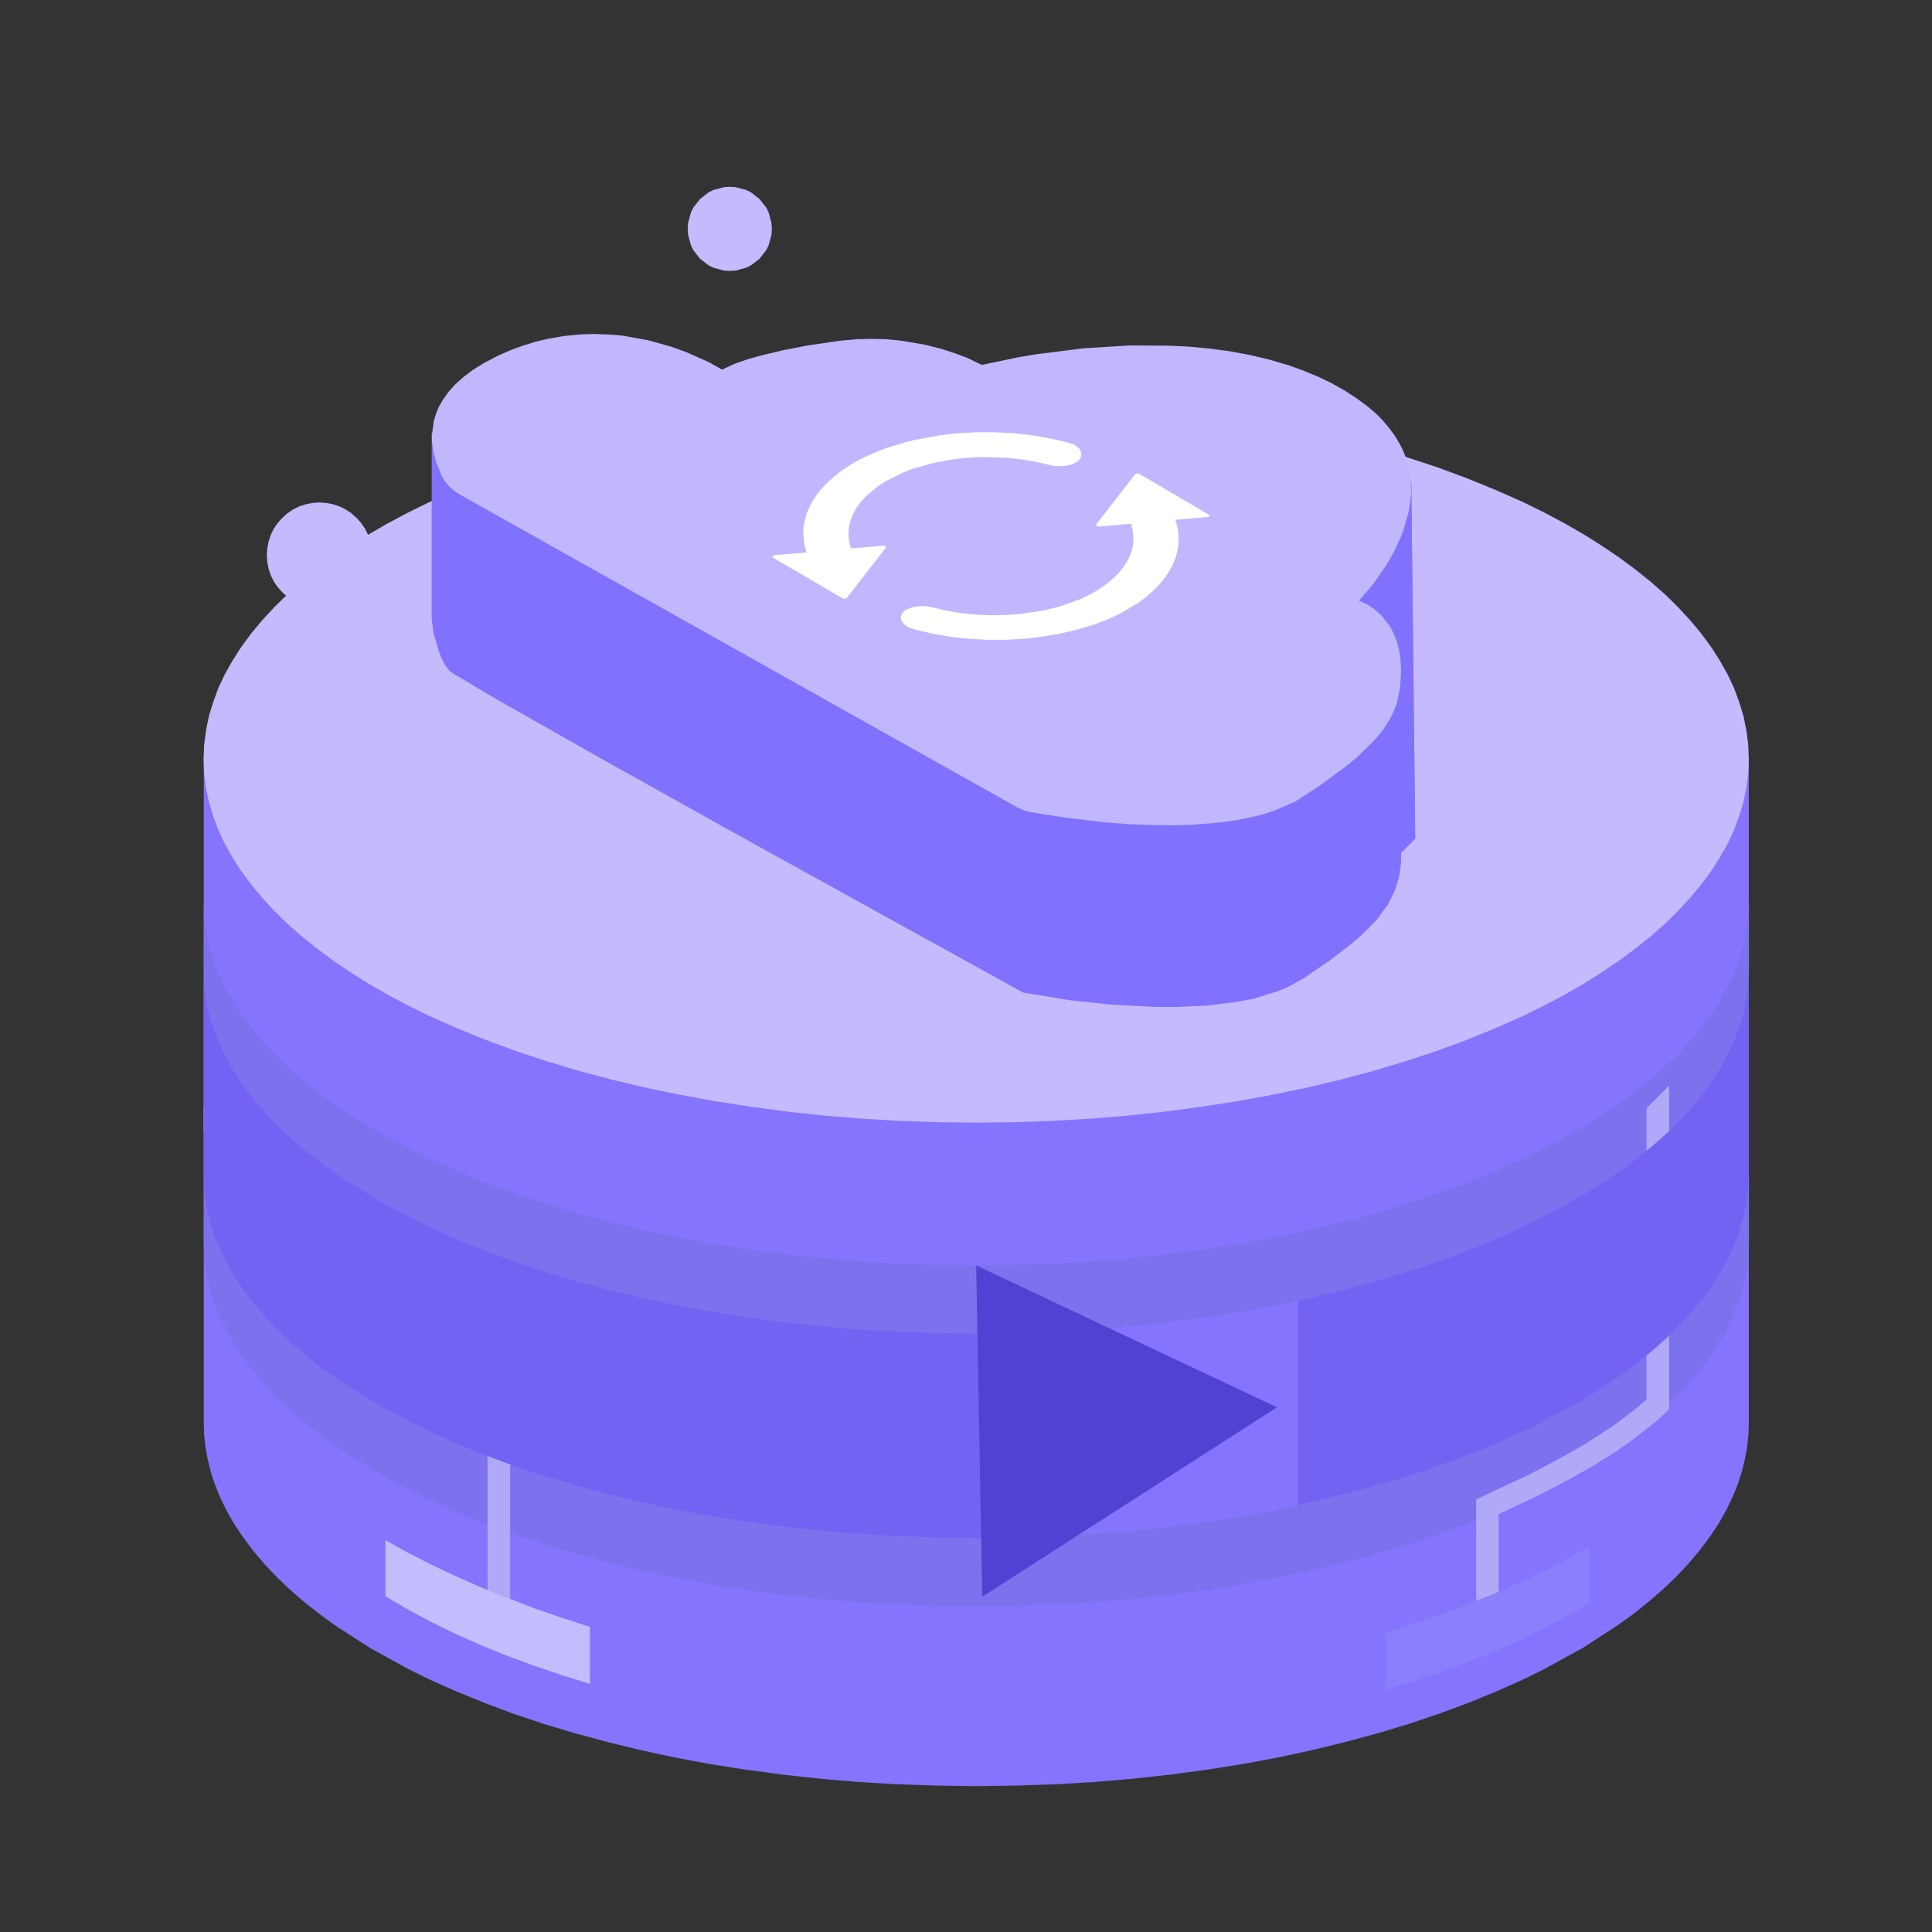 <svg xmlns="http://www.w3.org/2000/svg" width="1024" height="1024"><rect width="100%" height="100%" fill="#333333" stroke="none"/><defs><linearGradient id="a" x1="107.951" x2="926.902" y1="674.479" y2="674.479" gradientUnits="objectBoundingBox" spreadMethod="pad"><stop offset="0.005" stop-color="#8574fd"/><stop offset="1" stop-color="#715ef5"/></linearGradient><linearGradient id="b" x1="107.951" x2="926.902" y1="402.296" y2="402.296" gradientUnits="objectBoundingBox" spreadMethod="pad"><stop offset="0.005" stop-color="#c5bafe"/><stop offset="1" stop-color="#e9e6fc"/></linearGradient><linearGradient id="c" x1="687.933" x2="926.905" y1="655.958" y2="655.958" gradientUnits="objectBoundingBox" spreadMethod="pad"><stop offset="0.005" stop-color="#7263f3"/><stop offset="1" stop-color="#5042d3"/></linearGradient><linearGradient id="d" x1="107.951" x2="520.63" y1="664.712" y2="664.712" gradientUnits="objectBoundingBox" spreadMethod="pad"><stop offset="0.005" stop-color="#7263f3"/><stop offset="1" stop-color="#5042d3"/></linearGradient><linearGradient id="e" x1="228.754" x2="750.054" y1="381.576" y2="381.576" gradientUnits="objectBoundingBox" spreadMethod="pad"><stop offset="0" stop-color="#8071fe"/><stop offset="0.995" stop-color="#6052e9"/></linearGradient><linearGradient id="f" x1="716.672" x2="750.054" y1="352.675" y2="352.675" gradientUnits="objectBoundingBox" spreadMethod="pad"><stop offset="0" stop-color="#8071fe"/><stop offset="0.995" stop-color="#6052e9"/></linearGradient><linearGradient id="g" x1="229.063" x2="747.973" y1="307.209" y2="307.209" gradientUnits="objectBoundingBox" spreadMethod="pad"><stop offset="0.005" stop-color="#c1b7fe"/><stop offset="1" stop-color="#7d6ff8"/></linearGradient><linearGradient id="h" x1="251.66" x2="731.173" y1="307.164" y2="307.164" gradientUnits="objectBoundingBox" spreadMethod="pad"><stop offset="0.005" stop-color="#c1b7fe"/><stop offset="1" stop-color="#7d6ff8"/></linearGradient><linearGradient id="i" x1="141.412" x2="197.179" y1="294.183" y2="294.183" gradientUnits="objectBoundingBox" spreadMethod="pad"><stop offset="0.005" stop-color="#c5bafe"/><stop offset="1" stop-color="#e9e6fc"/></linearGradient><linearGradient id="j" x1="821.774" x2="866.388" y1="344.373" y2="344.373" gradientUnits="objectBoundingBox" spreadMethod="pad"><stop offset="0.005" stop-color="#c5bafe"/><stop offset="1" stop-color="#e9e6fc"/></linearGradient><linearGradient id="k" x1="364.482" x2="409.096" y1="121.304" y2="121.304" gradientUnits="objectBoundingBox" spreadMethod="pad"><stop offset="0.005" stop-color="#c5bafe"/><stop offset="1" stop-color="#e9e6fc"/></linearGradient><linearGradient id="l" x1="517.427" x2="676.779" y1="758.506" y2="758.506" gradientUnits="objectBoundingBox" spreadMethod="pad"><stop offset="0" stop-color="#5042d3"/><stop offset="0.995" stop-color="#6353e2"/></linearGradient></defs><path fill="url(#a)" d="M 108.00 402.30 L 108.00 754.00 L 108.20 760.60 L 108.90 767.20 L 110.10 773.60 L 111.70 780.10 L 113.80 786.50 L 116.30 792.80 L 119.80 800.10 L 123.90 807.40 L 128.70 814.60 L 134.10 821.80 L 140.20 829.00 L 146.50 835.70 L 153.40 842.30 L 160.90 848.80 L 169.10 855.30 L 177.90 861.70 L 196.20 873.50 L 216.70 884.80 L 227.90 890.30 L 241.90 896.50 L 256.60 902.50 L 272.10 908.30 L 288.50 913.80 L 304.90 918.70 L 321.90 923.30 L 339.60 927.60 L 358.10 931.60 L 376.40 935.00 L 395.40 938.00 L 414.90 940.60 L 435.00 942.80 L 454.90 944.50 L 475.30 945.70 L 496.20 946.40 L 517.50 946.70 L 538.80 946.40 L 559.70 945.70 L 580.10 944.50 L 600.00 942.80 L 620.10 940.60 L 639.60 938.00 L 658.50 935.00 L 676.90 931.60 L 695.40 927.60 L 713.10 923.30 L 730.10 918.70 L 746.40 913.80 L 762.80 908.30 L 778.40 902.50 L 793.10 896.50 L 807.00 890.30 L 818.20 884.80 L 838.80 873.50 L 857.00 861.70 L 865.90 855.30 L 874.00 848.80 L 881.50 842.30 L 888.40 835.70 L 894.70 829.00 L 900.80 821.80 L 906.20 814.60 L 911.00 807.40 L 915.10 800.10 L 918.60 792.80 L 921.10 786.50 L 923.20 780.10 L 924.80 773.60 L 926.00 767.20 L 926.70 760.60 L 926.90 754.00 L 926.90 402.30 L 108.00 402.30 Z"/><path fill="#7c72ed" d="M 517.40 815.30 L 496.10 815.00 L 475.30 814.30 L 454.90 813.10 L 434.90 811.40 L 414.80 809.20 L 395.30 806.60 L 376.40 803.60 L 358.00 800.20 L 339.60 796.20 L 321.90 791.90 L 304.80 787.30 L 288.50 782.40 L 272.10 776.90 L 256.60 771.10 L 241.80 765.10 L 227.90 758.90 L 206.10 747.80 L 196.10 742.10 L 177.90 730.30 L 169.10 723.90 L 160.90 717.40 L 153.40 710.90 L 146.50 704.30 L 140.20 697.60 L 134.10 690.40 L 128.70 683.20 L 123.90 676.00 L 119.80 668.70 L 116.30 661.40 L 113.80 655.10 L 111.70 648.70 L 110.10 642.20 L 108.90 635.80 L 108.20 629.20 L 108.00 622.60 L 108.00 658.70 L 108.20 665.30 L 108.90 671.90 L 110.10 678.30 L 111.70 684.80 L 113.80 691.20 L 116.30 697.50 L 119.80 704.80 L 123.90 712.10 L 128.70 719.30 L 134.10 726.50 L 140.20 733.70 L 146.50 740.40 L 153.40 747.00 L 160.90 753.50 L 169.10 760.00 L 177.90 766.40 L 196.20 778.20 L 206.10 783.90 L 227.90 795.00 L 241.90 801.20 L 256.60 807.20 L 272.10 813.00 L 288.50 818.50 L 304.90 823.40 L 321.90 828.00 L 339.60 832.30 L 358.10 836.30 L 376.40 839.70 L 395.40 842.70 L 414.90 845.30 L 435.00 847.50 L 454.90 849.20 L 475.30 850.40 L 496.20 851.10 L 517.50 851.40 L 538.80 851.10 L 559.70 850.40 L 580.10 849.20 L 600.00 847.50 L 620.10 845.30 L 639.60 842.70 L 658.60 839.70 L 676.90 836.30 L 695.40 832.30 L 713.10 828.00 L 730.10 823.40 L 746.50 818.50 L 762.90 813.00 L 778.40 807.20 L 793.10 801.20 L 807.10 795.00 L 828.90 783.90 L 838.80 778.20 L 857.10 766.40 L 865.90 760.00 L 874.10 753.50 L 881.60 747.00 L 888.50 740.40 L 894.80 733.70 L 900.90 726.50 L 906.30 719.30 L 911.10 712.10 L 915.20 704.80 L 918.70 697.50 L 921.20 691.20 L 923.30 684.80 L 924.90 678.30 L 926.10 671.90 L 926.80 665.30 L 927.00 658.70 L 927.00 622.60 L 926.70 629.20 L 926.00 635.80 L 924.90 642.20 L 923.30 648.70 L 921.20 655.10 L 918.60 661.40 L 915.10 668.70 L 911.00 676.00 L 906.30 683.20 L 900.90 690.40 L 894.80 697.60 L 888.50 704.30 L 881.50 710.90 L 874.00 717.40 L 865.90 723.90 L 857.00 730.30 L 838.80 742.10 L 828.80 747.80 L 807.00 758.90 L 793.10 765.10 L 778.30 771.10 L 762.80 776.90 L 746.40 782.40 L 730.00 787.30 L 713.00 791.90 L 695.30 796.20 L 676.80 800.20 L 658.50 803.60 L 639.50 806.60 L 620.00 809.20 L 599.90 811.40 L 580.00 813.10 L 559.60 814.30 L 538.70 815.00 L 517.40 815.30 Z"/><path fill="#7c72ed" d="M 517.40 670.70 L 496.10 670.40 L 475.30 669.70 L 454.90 668.50 L 434.90 666.80 L 414.80 664.60 L 395.30 662.00 L 376.40 659.00 L 358.00 655.60 L 339.60 651.60 L 321.90 647.40 L 304.80 642.70 L 288.50 637.80 L 272.10 632.30 L 256.60 626.60 L 241.80 620.50 L 227.90 614.30 L 206.10 603.20 L 196.10 597.50 L 177.90 585.80 L 169.10 579.30 L 160.90 572.80 L 153.40 566.30 L 146.50 559.70 L 140.20 553.00 L 134.10 545.90 L 128.70 538.70 L 123.90 531.40 L 119.80 524.20 L 116.30 516.90 L 113.80 510.50 L 111.70 504.10 L 110.10 497.60 L 108.90 491.20 L 108.20 484.60 L 108.00 478.00 L 108.00 514.10 L 108.20 520.70 L 108.90 527.30 L 110.10 533.70 L 111.70 540.20 L 113.80 546.60 L 116.30 552.90 L 119.80 560.20 L 123.90 567.50 L 128.70 574.70 L 134.10 581.90 L 140.20 589.10 L 146.50 595.80 L 153.40 602.40 L 160.90 608.90 L 169.10 615.40 L 177.90 621.80 L 196.20 633.60 L 206.10 639.30 L 227.90 650.40 L 241.90 656.60 L 256.60 662.60 L 272.10 668.40 L 288.50 673.90 L 304.90 678.80 L 321.90 683.40 L 339.60 687.70 L 358.10 691.70 L 376.40 695.10 L 395.40 698.10 L 414.90 700.70 L 435.00 702.90 L 454.90 704.60 L 475.30 705.80 L 496.20 706.50 L 517.50 706.80 L 538.80 706.50 L 559.70 705.80 L 580.10 704.60 L 600.00 702.90 L 620.10 700.70 L 639.60 698.10 L 658.60 695.10 L 676.90 691.70 L 695.40 687.70 L 713.10 683.40 L 730.10 678.80 L 746.50 673.90 L 762.90 668.40 L 778.40 662.60 L 793.10 656.60 L 807.10 650.40 L 828.90 639.30 L 838.80 633.60 L 857.10 621.80 L 865.90 615.40 L 874.10 608.90 L 881.60 602.40 L 888.50 595.80 L 894.80 589.10 L 900.90 581.90 L 906.30 574.70 L 911.10 567.50 L 915.20 560.20 L 918.70 552.90 L 921.20 546.60 L 923.30 540.20 L 924.90 533.70 L 926.10 527.30 L 926.80 520.70 L 927.00 514.10 L 927.00 478.00 L 926.70 484.60 L 926.00 491.20 L 924.90 497.60 L 923.30 504.10 L 921.20 510.50 L 918.60 516.90 L 915.10 524.20 L 911.00 531.40 L 906.30 538.70 L 900.90 545.90 L 894.80 553.00 L 888.50 559.70 L 881.50 566.30 L 874.00 572.80 L 865.90 579.30 L 857.00 585.80 L 838.80 597.50 L 828.80 603.20 L 807.00 614.30 L 793.10 620.50 L 778.30 626.60 L 762.80 632.30 L 746.40 637.80 L 730.00 642.70 L 713.00 647.40 L 695.30 651.60 L 676.80 655.60 L 658.50 659.00 L 639.50 662.00 L 620.00 664.60 L 599.90 666.80 L 580.00 668.50 L 559.60 669.70 L 538.70 670.40 L 517.40 670.70 Z"/><path fill="url(#b)" d="M 926.90 402.30 L 926.60 409.90 L 925.60 417.50 L 924.10 425.00 L 921.80 432.50 L 919.00 440.10 L 915.60 447.30 L 911.60 454.40 L 907.00 461.60 L 901.70 468.80 L 895.70 476.00 L 889.50 482.70 L 882.70 489.40 L 875.20 496.00 L 867.00 502.60 L 858.10 509.20 L 849.20 515.20 L 839.70 521.20 L 829.50 527.10 L 818.60 532.90 L 807.00 538.60 L 792.50 545.00 L 777.30 551.20 L 761.30 557.10 L 744.60 562.60 L 727.90 567.60 L 710.60 572.20 L 692.60 576.50 L 674.10 580.30 L 655.60 583.70 L 636.70 586.60 L 617.40 589.20 L 597.70 591.30 L 578.00 592.90 L 558.00 594.10 L 537.80 594.80 L 517.40 595.00 L 497.00 594.80 L 476.80 594.10 L 456.80 592.90 L 437.10 591.30 L 417.40 589.20 L 398.10 586.60 L 379.20 583.70 L 360.70 580.30 L 342.20 576.50 L 324.20 572.20 L 306.90 567.60 L 290.20 562.60 L 273.50 557.10 L 257.50 551.20 L 242.30 545.00 L 227.80 538.60 L 216.20 532.90 L 205.30 527.10 L 195.10 521.20 L 185.60 515.20 L 176.70 509.20 L 167.80 502.60 L 159.60 496.00 L 152.10 489.40 L 145.30 482.70 L 139.10 476.00 L 133.10 468.80 L 127.80 461.60 L 123.20 454.40 L 119.20 447.30 L 115.80 440.10 L 113.00 432.50 L 110.70 425.00 L 109.20 417.50 L 108.20 409.90 L 107.90 402.30 L 108.20 394.70 L 109.20 387.10 L 110.70 379.60 L 113.00 372.10 L 115.80 364.50 L 119.20 357.30 L 123.20 350.20 L 127.80 343.00 L 133.10 335.80 L 139.10 328.60 L 145.30 321.90 L 152.10 315.20 L 159.60 308.60 L 167.80 302.00 L 176.70 295.40 L 185.60 289.40 L 195.10 283.40 L 205.30 277.50 L 216.20 271.70 L 227.80 266.00 L 242.30 259.60 L 257.50 253.40 L 273.50 247.50 L 290.20 242.00 L 306.90 237.00 L 324.20 232.40 L 342.20 228.10 L 360.70 224.30 L 379.20 220.90 L 398.10 218.00 L 417.40 215.40 L 437.10 213.30 L 456.80 211.70 L 476.80 210.50 L 497.00 209.80 L 517.40 209.60 L 537.80 209.80 L 558.00 210.50 L 578.00 211.70 L 597.70 213.30 L 617.40 215.40 L 636.70 218.00 L 655.60 220.90 L 674.10 224.30 L 692.60 228.10 L 710.60 232.40 L 727.90 237.00 L 744.60 242.00 L 761.30 247.50 L 777.30 253.40 L 792.50 259.60 L 807.00 266.00 L 818.60 271.70 L 829.50 277.50 L 839.70 283.40 L 849.20 289.40 L 858.10 295.40 L 867.00 302.00 L 875.20 308.60 L 882.70 315.20 L 889.50 321.90 L 895.70 328.60 L 901.70 335.80 L 907.00 343.00 L 911.60 350.20 L 915.60 357.30 L 919.00 364.50 L 921.80 372.10 L 924.10 379.60 L 925.60 387.10 L 926.60 394.70 L 926.90 402.30 Z"/><path fill="#b1a9f7" d="M 794.40 852.80 L 782.40 852.80 L 782.40 794.70 L 810.60 781.50 L 824.90 774.00 L 839.50 765.80 L 855.20 755.60 L 866.30 747.30 L 872.70 741.80 L 872.70 587.40 L 884.70 575.40 L 884.70 746.90 L 878.50 752.80 L 866.00 762.60 L 857.30 768.80 L 845.60 776.20 L 830.60 784.70 L 815.90 792.30 L 794.30 802.60 L 794.30 852.80 Z"/><path fill="#8b80fb" d="M 734.20 865.70 L 734.20 895.90 L 749.90 891.00 L 764.90 885.90 L 779.20 880.60 L 792.90 875.00 L 806.50 868.90 L 819.30 862.60 L 831.30 856.10 L 842.60 849.50 L 842.60 819.70 L 831.00 826.10 L 818.70 832.50 L 805.80 838.60 L 792.20 844.60 L 764.40 855.50 L 734.20 865.70 Z"/><path fill="#c2bdfc" d="M 312.70 862.30 L 312.70 892.50 L 297.00 887.60 L 282.00 882.50 L 267.70 877.20 L 254.00 871.60 L 240.40 865.50 L 227.60 859.20 L 215.60 852.70 L 204.30 846.10 L 204.30 816.30 L 215.90 822.80 L 228.20 829.10 L 241.10 835.20 L 254.70 841.20 L 282.50 852.20 L 297.30 857.30 L 312.70 862.30 Z"/><path fill="#b1a9f7" d="M 206.70 680.40 L 199.80 676.60 L 193.00 672.20 L 186.20 667.40 L 173.10 656.80 L 166.70 651.10 L 157.40 642.20 L 140.20 624.10 L 107.90 586.50 L 107.90 600.00 L 130.20 627.90 L 144.90 645.10 L 153.00 653.70 L 161.80 662.30 L 174.10 673.10 L 187.30 682.90 L 194.10 687.20 L 201.10 691.10 L 258.40 720.60 L 258.40 842.70 L 270.40 847.40 L 270.40 713.30 L 206.70 680.40 Z"/><path fill="url(#c)" d="M 687.90 689.40 L 687.90 797.80 L 705.60 793.70 L 722.60 789.30 L 738.90 784.70 L 754.60 779.70 L 770.30 774.10 L 785.10 768.40 L 799.20 762.40 L 812.50 756.20 L 825.80 749.30 L 838.20 742.40 L 849.60 735.20 L 860.30 728.00 L 868.70 721.60 L 876.50 715.30 L 883.70 708.80 L 890.30 702.40 L 896.30 695.80 L 902.10 688.80 L 907.20 681.80 L 911.70 674.70 L 915.60 667.60 L 919.00 660.50 L 921.80 653.00 L 924.00 645.50 L 925.60 638.00 L 926.60 630.30 L 926.90 622.60 L 926.90 514.20 L 926.60 521.90 L 925.60 529.50 L 924.00 537.10 L 921.80 544.60 L 919.00 552.00 L 915.60 559.20 L 911.70 566.30 L 907.20 573.30 L 902.10 580.40 L 896.30 587.40 L 890.30 593.90 L 883.70 600.40 L 876.50 606.80 L 868.70 613.20 L 860.30 619.50 L 849.60 626.80 L 838.20 633.90 L 825.80 640.90 L 812.50 647.70 L 799.20 653.90 L 785.10 659.90 L 770.30 665.70 L 754.60 671.20 L 738.90 676.20 L 722.60 680.90 L 705.60 685.30 L 687.90 689.40 Z"/><path fill="url(#d)" d="M 520.60 706.80 L 496.10 706.50 L 475.20 705.80 L 454.80 704.60 L 434.90 702.90 L 414.80 700.70 L 395.30 698.10 L 376.30 695.10 L 358.00 691.70 L 339.50 687.70 L 321.80 683.40 L 304.80 678.80 L 288.40 673.90 L 272.00 668.40 L 256.50 662.60 L 241.80 656.60 L 227.80 650.40 L 206.00 639.30 L 196.10 633.60 L 177.80 621.80 L 169.00 615.40 L 160.80 608.90 L 153.30 602.40 L 146.40 595.80 L 140.10 589.10 L 134.00 581.90 L 128.60 574.70 L 123.80 567.50 L 119.70 560.20 L 116.20 552.90 L 113.70 546.60 L 111.60 540.20 L 110.00 533.70 L 108.80 527.30 L 108.10 520.70 L 107.90 514.10 L 107.90 622.50 L 108.10 629.10 L 108.80 635.70 L 110.00 642.10 L 111.60 648.60 L 113.70 655.00 L 116.20 661.30 L 119.70 668.60 L 123.80 675.90 L 128.60 683.10 L 134.00 690.30 L 140.10 697.50 L 146.40 704.20 L 153.30 710.80 L 160.80 717.30 L 169.00 723.80 L 177.80 730.20 L 196.10 742.00 L 216.60 753.30 L 227.80 758.80 L 241.80 765.00 L 256.50 771.00 L 272.00 776.80 L 288.40 782.30 L 304.80 787.20 L 321.80 791.80 L 339.50 796.10 L 358.00 800.10 L 376.30 803.50 L 395.30 806.50 L 414.80 809.10 L 434.90 811.30 L 454.80 813.00 L 475.20 814.20 L 496.10 814.90 L 520.60 815.20 L 520.60 706.80 Z"/><path fill="url(#e)" d="M 750.10 444.50 L 742.70 451.90 L 742.50 458.10 L 741.70 464.00 L 739.50 471.60 L 735.80 479.20 L 729.90 487.20 L 722.00 495.30 L 716.70 499.90 L 705.20 508.80 L 690.70 518.70 L 681.90 523.50 L 676.90 525.50 L 664.40 529.30 L 656.80 530.80 L 640.70 532.90 L 624.20 533.70 L 611.80 533.70 L 588.10 532.40 L 567.50 530.20 L 542.30 526.10 L 393.00 443.60 L 320.30 403.00 L 263.30 370.70 L 239.90 356.80 L 238.20 355.50 L 236.20 353.00 L 234.40 349.70 L 232.90 346.10 L 229.80 335.80 L 228.80 328.00 L 228.80 229.30 L 748.00 255.30 L 750.10 444.50 Z"/><path fill="url(#f)" d="M 743.00 347.70 L 743.00 451.60 L 750.10 444.50 L 748.00 255.30 L 716.70 253.80 L 716.70 347.70 Z"/><path fill="url(#g)" d="M 243.30 261.90 L 539.30 428.00 L 542.40 429.40 L 545.80 430.40 L 565.60 433.50 L 586.30 435.90 L 598.10 436.80 L 610.30 437.30 L 622.90 437.40 L 631.30 437.20 L 647.90 435.80 L 656.10 434.60 L 663.80 433.00 L 671.20 431.10 L 676.60 429.20 L 686.40 424.90 L 699.50 416.40 L 713.10 406.40 L 719.20 401.40 L 728.10 392.70 L 731.90 388.30 L 734.80 384.20 L 737.10 380.30 L 739.00 376.30 L 740.50 372.20 L 742.10 364.20 L 742.60 355.50 L 742.30 349.40 L 741.50 344.20 L 740.30 339.80 L 738.60 335.60 L 736.70 332.00 L 732.40 326.40 L 728.10 322.60 L 724.90 320.50 L 720.30 318.40 L 727.90 309.50 L 734.90 299.40 L 738.30 293.40 L 741.60 286.60 L 743.60 281.90 L 746.50 271.80 L 747.40 266.60 L 747.90 261.20 L 747.80 255.70 L 747.40 251.70 L 745.40 243.30 L 743.80 239.10 L 741.80 235.10 L 739.30 231.00 L 736.30 226.90 L 732.70 222.60 L 728.90 218.80 L 724.30 215.00 L 719.00 211.10 L 712.90 207.10 L 705.80 203.10 L 698.50 199.60 L 691.00 196.50 L 683.30 193.70 L 672.80 190.60 L 662.20 188.10 L 651.40 186.10 L 640.60 184.70 L 629.90 183.70 L 619.30 183.20 L 598.50 183.10 L 574.40 184.60 L 549.70 187.70 L 540.00 189.30 L 520.40 193.40 L 512.70 189.70 L 506.30 187.30 L 499.30 185.00 L 490.30 182.70 L 477.20 180.50 L 469.60 179.80 L 462.00 179.60 L 453.90 179.80 L 445.20 180.60 L 428.10 183.10 L 415.20 185.60 L 403.80 188.30 L 396.00 190.50 L 389.40 192.80 L 382.70 195.90 L 375.80 192.00 L 363.70 186.60 L 355.60 183.70 L 343.80 180.40 L 330.00 177.90 L 322.70 177.30 L 314.80 177.00 L 307.00 177.30 L 298.80 178.10 L 290.20 179.60 L 283.90 181.10 L 277.50 183.10 L 270.80 185.50 L 264.00 188.50 L 256.70 192.30 L 250.70 196.00 L 245.80 199.70 L 241.30 203.70 L 237.70 207.70 L 235.00 211.50 L 232.60 215.60 L 231.00 219.50 L 229.90 223.30 L 228.90 230.90 L 229.00 234.50 L 229.80 239.70 L 231.00 244.40 L 234.20 252.40 L 236.00 255.30 L 238.10 257.80 L 240.50 260.00 L 243.30 261.90 Z"/><path fill="url(#h)" fill-opacity="0.5" d="M 265.10 263.90 L 538.50 417.30 L 541.40 418.70 L 544.50 419.50 L 562.80 422.40 L 581.90 424.60 L 592.80 425.40 L 604.00 425.90 L 615.70 426.00 L 627.30 425.50 L 638.80 424.50 L 646.30 423.30 L 653.50 421.90 L 660.30 420.10 L 666.90 417.80 L 672.90 415.10 L 678.30 412.00 L 690.00 404.10 L 699.00 397.30 L 704.60 392.70 L 712.90 384.70 L 719.10 376.80 L 721.20 373.20 L 724.30 365.80 L 725.20 362.10 L 726.10 356.40 L 726.30 350.30 L 726.00 344.70 L 725.30 339.90 L 724.20 335.80 L 722.60 331.90 L 720.90 328.70 L 716.90 323.40 L 713.00 319.90 L 710.00 317.90 L 705.70 316.00 L 710.80 310.30 L 717.80 300.60 L 721.60 294.30 L 726.10 285.10 L 728.00 280.00 L 729.50 274.80 L 730.60 269.40 L 731.10 263.80 L 731.20 259.60 L 730.80 255.30 L 730.00 251.00 L 728.80 246.60 L 727.20 242.40 L 725.00 238.20 L 722.20 233.80 L 718.80 229.40 L 715.10 225.50 L 710.60 221.40 L 705.20 217.40 L 698.80 213.20 L 692.20 209.60 L 685.50 206.30 L 678.60 203.40 L 671.40 200.90 L 661.70 198.10 L 651.90 195.80 L 642.00 194.10 L 632.00 192.80 L 622.10 192.00 L 612.30 191.60 L 593.00 191.70 L 570.70 193.30 L 547.80 196.40 L 538.90 198.00 L 520.70 202.00 L 513.10 198.40 L 506.80 196.10 L 499.80 193.90 L 490.80 191.80 L 477.60 190.00 L 469.90 189.50 L 462.30 189.50 L 454.10 190.10 L 445.20 191.20 L 429.60 194.10 L 418.20 196.80 L 408.30 199.70 L 401.80 202.00 L 396.30 204.40 L 391.30 207.40 L 384.90 203.80 L 373.80 198.60 L 366.50 195.80 L 358.60 193.30 L 349.50 191.00 L 336.60 189.00 L 329.50 188.40 L 322.50 188.30 L 315.10 188.70 L 307.50 189.60 L 296.10 192.00 L 284.30 196.10 L 277.40 199.30 L 271.80 202.50 L 267.20 205.60 L 263.00 209.30 L 259.60 212.80 L 257.10 216.40 L 255.00 220.10 L 253.40 223.80 L 252.40 227.40 L 251.70 234.70 L 251.80 238.10 L 252.60 243.10 L 253.80 247.60 L 255.30 251.80 L 258.40 257.80 L 260.30 260.20 L 262.50 262.20 L 265.10 263.90 Z"/><path fill="#fff" d="M 494.00 321.90 L 501.40 323.60 L 508.90 324.90 L 516.70 325.70 L 524.50 326.10 L 532.30 326.00 L 540.00 325.50 L 553.00 323.60 L 562.00 321.40 L 572.80 317.50 L 578.50 314.70 L 583.30 311.80 L 587.50 308.80 L 591.20 305.50 L 594.70 301.60 L 596.90 298.40 L 598.60 295.20 L 599.90 291.80 L 600.60 288.40 L 600.80 284.90 L 600.40 281.30 L 599.50 277.60 L 582.30 279.10 L 581.10 278.80 L 580.90 278.10 L 601.70 251.30 L 602.60 250.90 L 603.80 251.10 L 641.20 273.10 L 641.20 273.50 L 640.20 274.00 L 623.00 275.50 L 624.20 279.90 L 624.70 284.10 L 624.60 288.30 L 624.00 292.40 L 622.80 296.40 L 621.10 300.30 L 618.90 304.10 L 616.10 307.90 L 612.10 312.30 L 607.20 316.60 L 603.20 319.60 L 593.70 325.20 L 587.70 328.00 L 579.70 331.10 L 571.00 333.70 L 561.90 335.80 L 553.20 337.30 L 543.60 338.50 L 533.60 339.10 L 523.60 339.10 L 513.60 338.60 L 503.60 337.50 L 493.90 335.80 L 484.40 333.50 L 481.60 332.50 L 479.60 331.20 L 477.80 329.10 L 477.40 326.90 L 478.40 324.60 L 480.00 323.30 L 482.30 322.30 L 484.90 321.60 L 487.90 321.20 L 491.00 321.30 L 494.00 321.90 Z M 427.50 292.80 L 410.30 294.30 L 409.30 294.80 L 409.60 295.50 L 446.70 317.20 L 448.50 317.30 L 469.60 290.20 L 469.40 289.50 L 468.20 289.20 L 451.00 290.70 L 450.00 286.90 L 449.70 283.20 L 449.90 279.60 L 450.70 276.10 L 452.00 272.70 L 453.80 269.40 L 456.10 266.20 L 459.10 262.90 L 465.60 257.50 L 469.50 255.00 L 478.10 250.70 L 483.60 248.50 L 495.10 245.30 L 504.30 243.60 L 510.80 242.80 L 518.50 242.30 L 526.20 242.30 L 533.90 242.70 L 541.60 243.50 L 549.10 244.80 L 559.50 247.10 L 562.60 247.10 L 565.60 246.80 L 568.20 246.10 L 570.60 244.90 L 572.20 243.50 L 572.90 242.30 L 573.20 240.10 L 572.10 237.90 L 571.10 236.90 L 569.10 235.60 L 566.20 234.60 L 556.70 232.40 L 547.00 230.70 L 537.10 229.60 L 527.10 229.10 L 517.10 229.10 L 506.80 229.70 L 497.70 230.80 L 485.20 233.10 L 479.40 234.50 L 470.60 237.20 L 463.10 240.10 L 457.20 242.80 L 451.80 245.70 L 446.70 249.00 L 442.20 252.50 L 438.20 256.10 L 434.60 260.00 L 431.50 264.30 L 429.30 268.10 L 427.60 272.00 L 426.50 276.00 L 425.80 280.10 L 425.80 284.20 L 426.30 288.40 L 427.50 292.80"/><path fill="url(#i)" d="M 197.20 294.20 L 196.90 298.00 L 196.20 301.60 L 195.00 305.10 L 193.40 308.30 L 191.40 311.20 L 189.00 313.90 L 186.30 316.30 L 183.40 318.30 L 180.20 319.90 L 176.70 321.10 L 173.10 321.80 L 169.30 322.10 L 165.50 321.80 L 161.90 321.10 L 158.40 319.90 L 155.20 318.30 L 152.30 316.30 L 149.60 313.90 L 147.20 311.20 L 145.20 308.30 L 143.60 305.10 L 142.40 301.60 L 141.70 298.00 L 141.40 294.20 L 141.70 290.40 L 142.40 286.80 L 143.60 283.30 L 145.20 280.10 L 147.20 277.20 L 149.60 274.50 L 152.30 272.10 L 155.20 270.10 L 158.40 268.50 L 161.90 267.30 L 165.50 266.60 L 169.30 266.30 L 173.10 266.60 L 176.70 267.30 L 180.20 268.50 L 183.40 270.10 L 186.30 272.10 L 189.00 274.50 L 191.40 277.20 L 193.40 280.10 L 195.00 283.30 L 196.20 286.80 L 196.90 290.40 L 197.20 294.20 Z"/><path fill="url(#j)" d="M 866.40 344.40 L 866.20 347.50 L 864.70 353.10 L 863.40 355.70 L 859.90 360.20 L 855.40 363.70 L 852.80 365.00 L 847.20 366.50 L 844.10 366.70 L 838.10 365.90 L 835.40 365.00 L 830.50 362.00 L 826.50 358.00 L 824.80 355.70 L 822.60 350.40 L 822.00 347.50 L 821.80 344.40 L 822.60 338.40 L 823.50 335.70 L 826.50 330.80 L 830.50 326.80 L 835.40 323.80 L 841.00 322.30 L 844.10 322.10 L 847.20 322.30 L 852.80 323.80 L 855.40 325.10 L 859.90 328.60 L 863.40 333.10 L 864.70 335.70 L 866.20 341.30 L 866.40 344.40 Z"/><path fill="url(#k)" d="M 409.10 121.30 L 408.90 124.40 L 407.40 130.00 L 406.10 132.60 L 402.60 137.10 L 398.10 140.60 L 395.50 141.90 L 389.90 143.40 L 386.80 143.60 L 383.70 143.40 L 378.10 141.90 L 375.50 140.60 L 371.00 137.10 L 367.50 132.60 L 366.20 130.00 L 364.70 124.40 L 364.50 121.30 L 364.70 118.20 L 366.20 112.60 L 367.50 110.00 L 371.00 105.50 L 375.50 102.00 L 378.10 100.70 L 383.70 99.20 L 386.80 99.00 L 389.90 99.20 L 395.50 100.70 L 398.10 102.00 L 402.60 105.50 L 406.10 110.00 L 407.40 112.60 L 408.90 118.20 L 409.10 121.30 Z"/><path fill="url(#l)" d="M 517.40 670.70 L 676.80 745.90 L 520.60 846.30 Z"/></svg>
